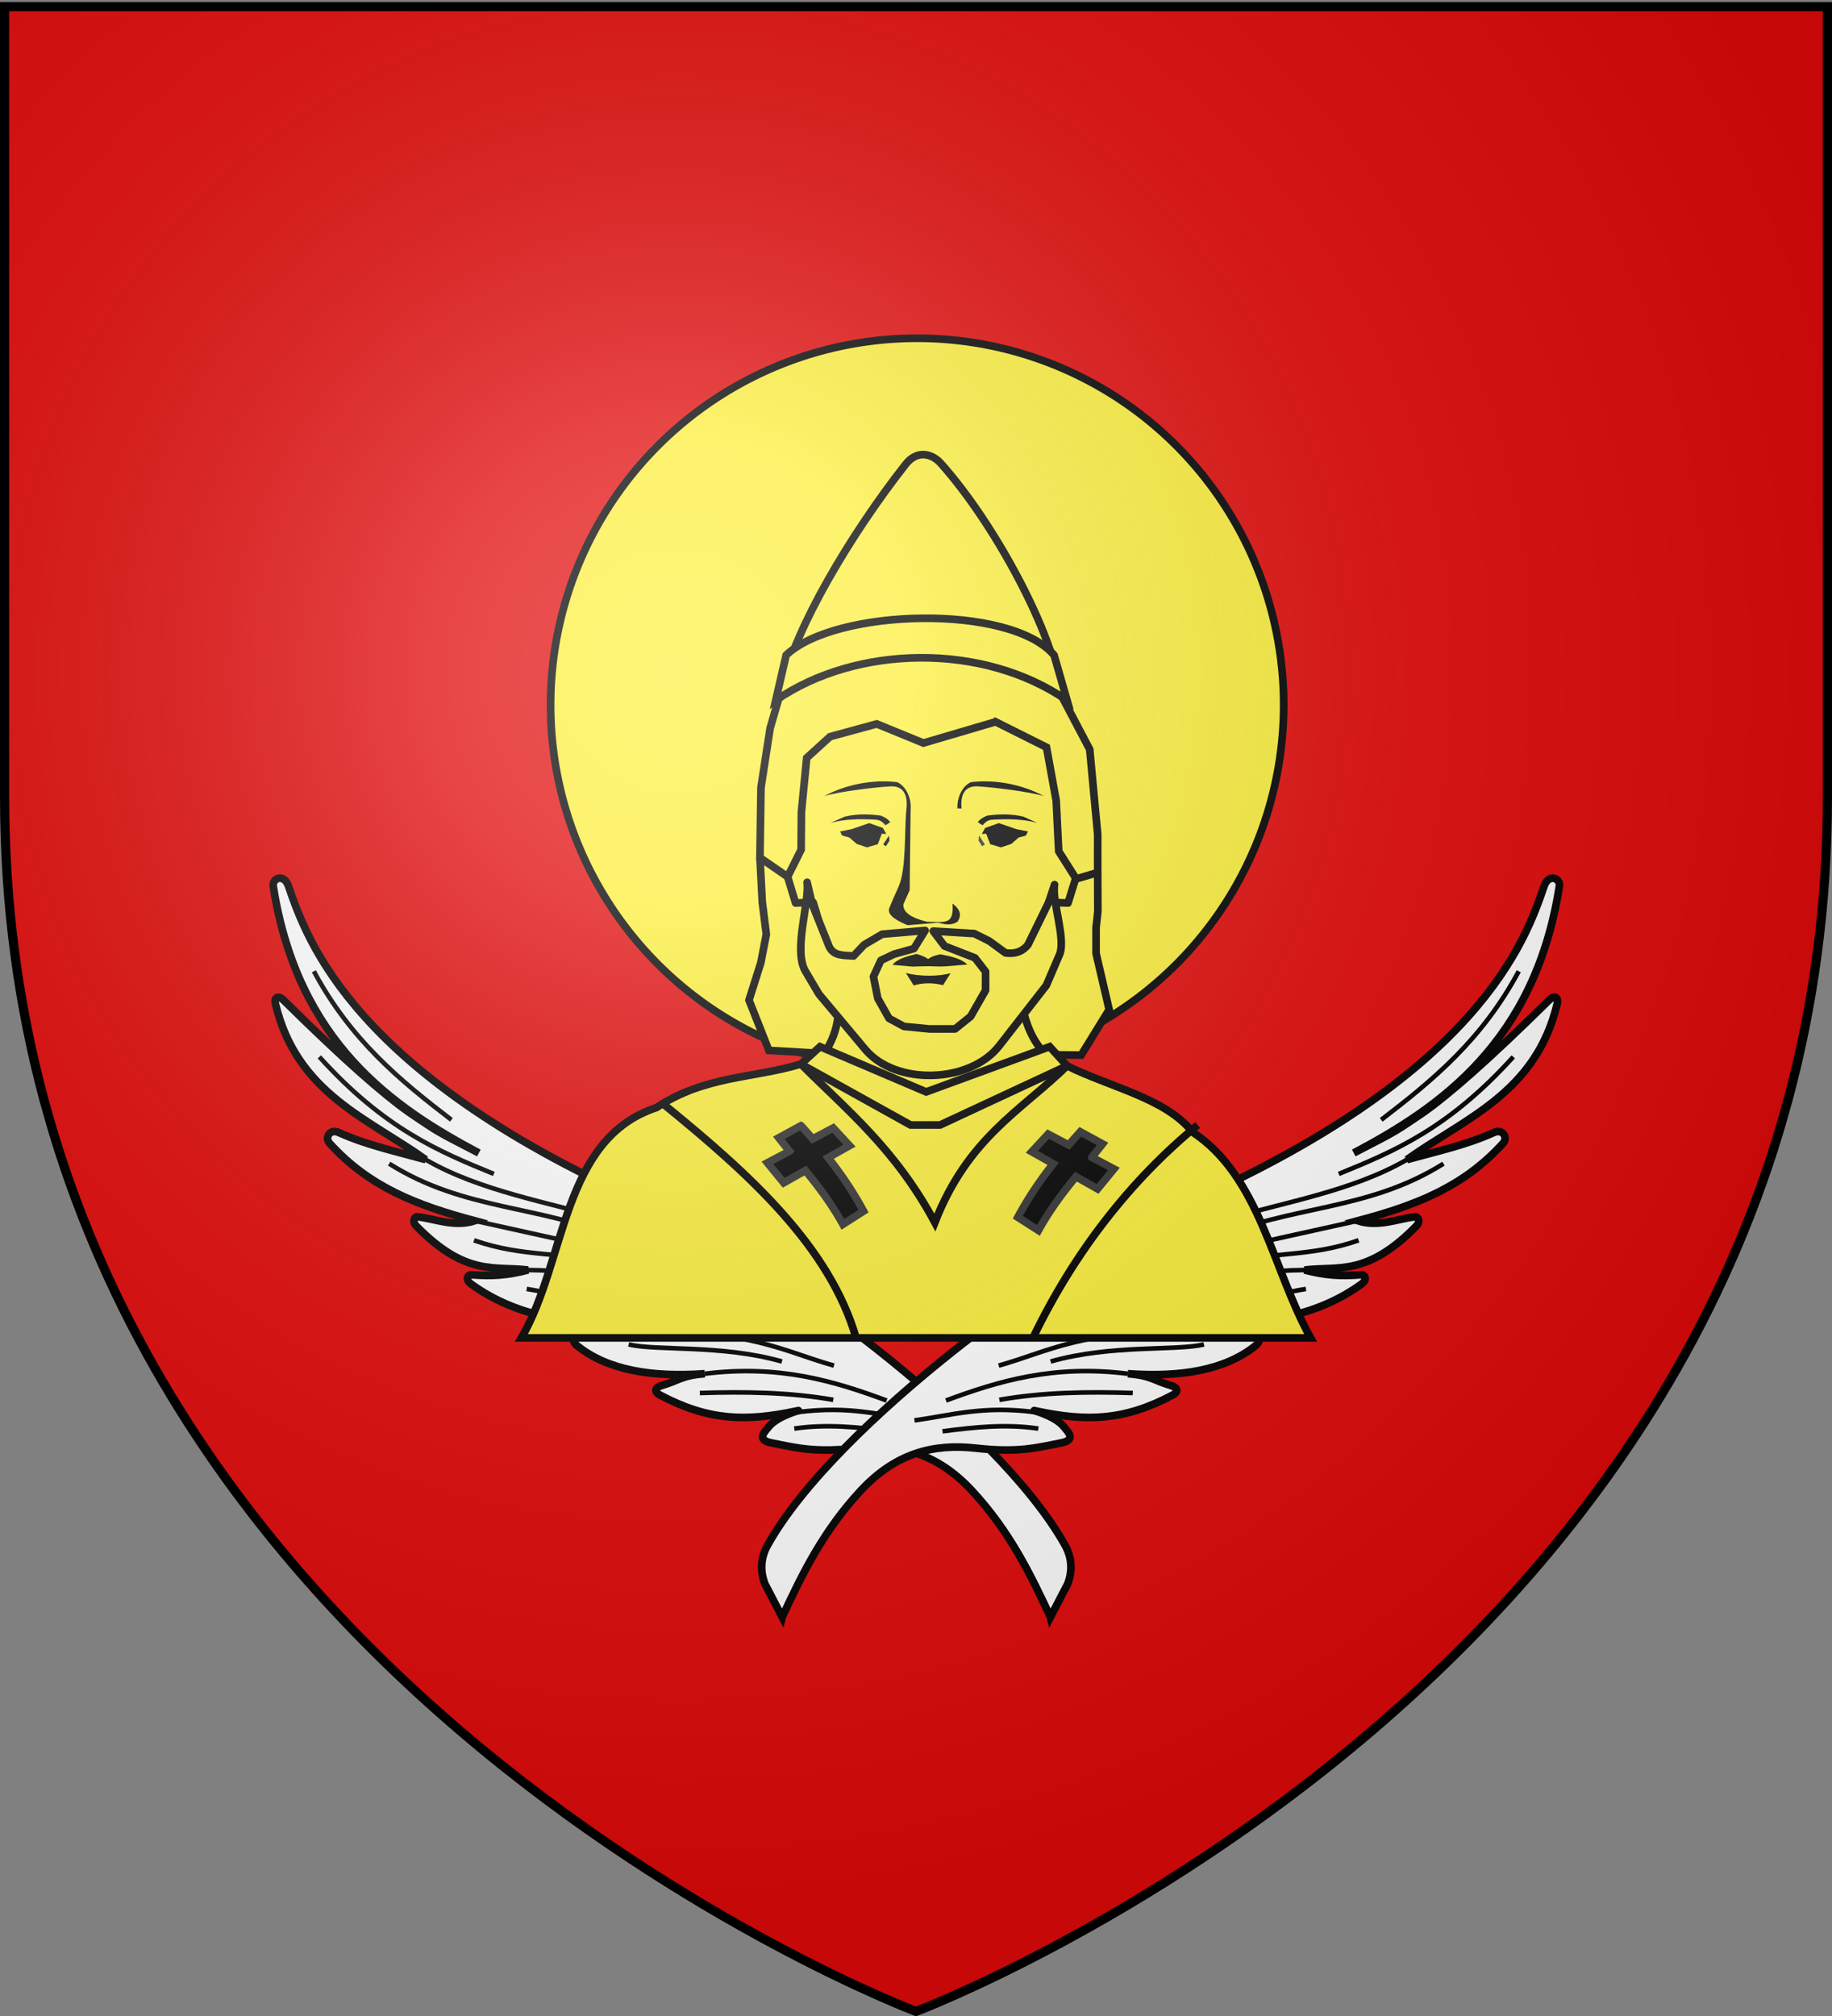 <svg xmlns="http://www.w3.org/2000/svg" xmlns:xlink="http://www.w3.org/1999/xlink" width="600" height="660" version="1.0"><rect width="100%" height="100%" fill="#808080" stroke="none"/><defs><g id="d"><path id="c" d="M0 0v1h.5L0 0z" transform="rotate(18 3.157 -.5)"/><use xlink:href="#c" width="810" height="540" transform="scale(-1 1)"/></g><g id="e"><use xlink:href="#d" width="810" height="540" transform="rotate(72)"/><use xlink:href="#d" width="810" height="540" transform="rotate(144)"/></g><g id="g"><path id="f" d="M0 0v1h.5L0 0z" transform="rotate(18 3.157 -.5)"/><use xlink:href="#f" width="810" height="540" transform="scale(-1 1)"/></g><g id="h"><use xlink:href="#g" width="810" height="540" transform="rotate(72)"/><use xlink:href="#g" width="810" height="540" transform="rotate(144)"/></g><radialGradient xlink:href="#a" id="j" cx="221.445" cy="226.331" r="300" fx="221.445" fy="226.331" gradientTransform="matrix(1.353 0 0 1.349 -77.63 -85.747)" gradientUnits="userSpaceOnUse"/><linearGradient id="a"><stop offset="0" style="stop-color:white;stop-opacity:.314"/><stop offset=".19" style="stop-color:white;stop-opacity:.251"/><stop offset=".6" style="stop-color:#6b6b6b;stop-opacity:.125"/><stop offset="1" style="stop-color:black;stop-opacity:.125"/></linearGradient><path id="b" d="M2.922 27.672c0-5.951 2.317-9.843 5.579-11.012 1.448-.519 3.307-.273 5.018 1.447 2.119 2.129 2.736 7.993-3.483 9.121.658-.956.619-3.081-.714-3.787-.99-.524-2.113-.253-2.676.123-.824.552-1.729 2.106-1.679 4.108H2.922z"/></defs><g style="display:inline"><path d="M300 658.5s298.5-112.32 298.5-397.772V2.176H1.5v258.552C1.5 546.18 300 658.5 300 658.5z" style="fill:#e20909;fill-opacity:1;fill-rule:evenodd;stroke:none;stroke-width:1px;stroke-linecap:butt;stroke-linejoin:miter;stroke-opacity:1"/></g><use xlink:href="#i" width="600" height="660" style="display:inline" transform="matrix(-1 0 0 1 600.2 0)"/><g id="i" style="display:inline"><path d="m953.38 529.4-5.66-10.883c-1.681-4.373-1.314-8.7.871-12.625 22.076-39.665 98.031-94.97 134.083-110.575 98.969-42.84 114.138-87.497 120.238-105.182 1.483-4.298 5.41-2.63 5 0-7.974 51.157-39.227 72.455-67.339 87.334 16.028-8.471 23.268-9.946 63.994-50.064 1.6-1.575 3.193-1.109 2.612 1.306-7.02 29.22-30.194 37.344-49.192 50.934 10.733-2.97 19.393-4.795 28.473-8.883 2.949-1.328 4.653 1.713 3.047 3.483-12.98 14.312-28.376 20.288-47.628 25.426 6.77 2.14 12.825-.597 18.72-1.306 1.083-.13 1.943 1.508.435 3.047-16.232 16.558-25.593 13.027-36.568 14.366 6.82 1.79 11.891 2.077 18.46 1.565 1.394-.11 2.177 1.606.177 3.047-14.807 10.668-30.705 12.372-49.981 14.107l14.801 2.177c1.583.233 2.608 2.175.436 3.918-10.046 8.061-24.602 10.347-41.792 9.142 7.719.601 8.264 2.155 14.284 3.918 2.012.59 2.46 1.97.435 3.047-16.028 8.524-28.374 8.72-44.757 5.224-3.038-.648 5.894 1.165 9.142 5.224 1.258 1.573 4.153 4.22-.871 5.224-8.33 1.667-14.486 3.255-27.861 1.742-13.979-1.582-26.44 1.6-37.874 13.93-12.263 13.224-19.051 27.112-25.685 41.357z" style="opacity:1;fill:#fff;fill-opacity:1;stroke:#000;stroke-width:2.5;stroke-linejoin:miter;stroke-miterlimit:4;stroke-dasharray:none;stroke-opacity:1" transform="translate(-697.206)"/><path d="M1149.565 366.613c16.875-12.925 32.986-26.166 45.05-48.636M1135.668 384.32c17.878-7.3 35.774-14.684 57.154-38.327M1157.987 379.645c-17.783 10.287-40.016 13.898-60.645 19.916M1169.96 380.958c-24.874 15.669-49.67 13.4-76.204 24.878M1141.88 399.67l-63.365 14.01M1142.168 406.06c-16.378 5.702-28.726 3.52-42.36 7.62M1124.466 415.778c-23.983.197-27.57 6.224-46.399 5.299M1124.91 421.974c-11.77 1.894-22.8 6.01-35.636 4.706M1093.122 434.497c-44.076 1.552-51.49 7.687-68.846 12.58M1091.515 440.128c-8.887 2.21-30.324-.045-50.205 5.603M1066.567 449.734c-24.313-3.027-42.301 2.38-59.55 8.773M1068.205 456.041c-14.811-.467-29.487-.258-43.705 2.242M1036.155 462.317c-17.146-2.212-27.287 1.024-39.447 2.69M1037.275 467.696c-10.46-1.555-20.919-.494-31.378.897" style="opacity:1;fill:#fff;fill-opacity:1;stroke:#000;stroke-width:1.5;stroke-linejoin:miter;stroke-miterlimit:4;stroke-dasharray:none;stroke-opacity:1" transform="translate(-697.206)"/></g><path d="M1344.364 572.681c-.07 0-.141 0 0 0z" style="fill:#feed01;fill-opacity:1;fill-rule:evenodd;stroke:none;stroke-width:1px;stroke-linecap:butt;stroke-linejoin:miter;stroke-opacity:1"/><path d="M1117.066 231.014a119.686 119.686 0 1 1-239.372 0 119.686 119.686 0 1 1 239.372 0z" style="opacity:1;fill:#fcef3c;fill-opacity:1;stroke:#000;stroke-width:2.493;stroke-linejoin:miter;stroke-miterlimit:4;stroke-dasharray:none;stroke-opacity:1" transform="matrix(1.003 0 0 1.003 -700 -.921)"/><path d="m359.505 285.65.056 12.721-.587 5.351v8.41l4.293 18.409-9.173 14.88-18.996-.178-56.085-12.262-8 12-19.196-1.095-6.51-16.465 3.868-12.231 1.807-9.313-1.328-10.564-.764-14.525" style="fill:#fcef3c;stroke:#000;stroke-width:2.5;stroke-linecap:butt;stroke-linejoin:miter;stroke-opacity:1;stroke-miterlimit:4;stroke-dasharray:none"/><path d="m274.14 319.548 58.946.728c2.501 16.91 5.52 24.835 19.518 32.212l-47.679 30.073-38.853-32.004c6.855-9.404 10.112-14.614 8.068-31.01z" style="fill:#fcef3c;stroke:#000;stroke-width:2.5;stroke-linecap:butt;stroke-linejoin:miter;stroke-miterlimit:4;stroke-dasharray:none;stroke-opacity:1"/><path d="M305.327 209.408c-19.816.004-39.614 9.474-42.991 28.364-2.119 11.85-2.412 22.926-1.303 33.457l-.237-.947-2.842 16.758 2.605 8.587 5.744-.237c5.245 15.829 3.24 23.88 16.812 33.863 17.511 12.88 30.17 11.51 43.772 0 12.849-10.872 12.85-17.092 16.575-33.863l6.336.237 2.665-8.587-2.902-16.758c.546-7.479.467-22.037-1.125-32.51-3.443-18.909-23.293-28.37-43.11-28.364z" style="fill:#fcef3c;fill-opacity:1;stroke:#000;stroke-width:2.5;stroke-linecap:butt;stroke-linejoin:round;stroke-miterlimit:4;stroke-dasharray:none;stroke-opacity:1"/><path d="M311.952 295.804c2.943 2.203 2.826 4.09 1.712 5.873-2.285 1.537-4.351.88-6.433.38l-2.578.227-7.419.612c-4.806-2.002-6.669-3.763-5.968-5.63 1.08-2.721 2.4-5.567 2.965-6.824 2.742-6.101 1.86-18.462 2.66-25.758.62-6.241-2.575-7.364-5.183-7.243-4.532.214-17.06 1.71-21.775 3.19 7.217-3.903 16.104-5.51 23.897-4.57 3.379 1.517 4.668 6.1 4.41 8.585l-.315 26.773-2.047 4.624c-.357 3.88 6.182 5.277 7.693 5.723 5.968.055 8.894 1.18 8.38-5.962z" style="fill:#000;fill-opacity:1;stroke:none;stroke-width:2.5;stroke-miterlimit:4;stroke-dasharray:none"/><g style="stroke-width:1.319;stroke-miterlimit:4;stroke-dasharray:none"><path d="M360.908 84.193c.718-.86 1.24-.952 1.958-.985 2.499-.116 5.001-.117 7.515.577l-2.426-1.09c-2.123-.5-4.19-.454-6.234-.175-.83.317-1.332.705-1.64 1.136l.827.537z" style="fill:#000;fill-opacity:1;stroke:none;stroke-width:1.319;stroke-miterlimit:4;stroke-dasharray:none" transform="matrix(-1.895 0 0 1.895 973.922 110.635)"/><path d="m368.741 85.259-1.96-.39-3.06-1.054-2.368.839-.578 1.043.762-.047.696 1.812 1.862.55 1.796-.606 1.25-1.092 1.23-.334.13-.205.24-.516zM360.3 85.962l1.005 1.547-.484.301-.603-.967.083-.88z" style="fill:#000;fill-opacity:1;stroke:none;stroke-width:1.319;stroke-miterlimit:4;stroke-dasharray:none" transform="matrix(-1.895 0 0 1.895 973.922 110.635)"/></g><g style="stroke-width:1.319;stroke-miterlimit:4;stroke-dasharray:none"><path d="M360.908 84.193c.718-.86 1.24-.952 1.958-.985 2.499-.116 5.001-.117 7.515.577l-2.426-1.09c-2.123-.5-4.19-.454-6.234-.175-.83.317-1.332.705-1.64 1.136l.827.537z" style="fill:#000;fill-opacity:1;stroke:none;stroke-width:1.319;stroke-miterlimit:4;stroke-dasharray:none" transform="translate(-362.121 110.635) scale(1.895)"/><path d="m368.741 85.259-1.96-.39-3.06-1.054-2.368.839-.578 1.043.762-.047.696 1.812 1.862.55 1.796-.606 1.25-1.092 1.23-.334.13-.205.24-.516z" style="fill:#000;fill-opacity:1;stroke:none;stroke-width:1.319;stroke-miterlimit:4;stroke-dasharray:none" transform="translate(-362.121 110.635) scale(1.895)"/><path d="m360.3 85.962 1.005 1.547-.484.301-.603-.967.083-.88z" style="fill:#313131;fill-opacity:1;stroke:none;stroke-width:1.319;stroke-miterlimit:4;stroke-dasharray:none" transform="translate(-362.121 110.635) scale(1.895)"/></g><path d="M314.932 264.684c-.62-6.241 2.576-7.364 5.184-7.243 4.532.214 17.06 1.71 21.774 3.19-7.216-3.903-16.103-5.51-23.897-4.57-3.378 1.517-4.667 6.1-4.409 8.585l1.348.038z" style="fill:#000;fill-opacity:1;stroke:none;stroke-width:2.5;stroke-miterlimit:4;stroke-dasharray:none"/><path d="M292.324 315.879c1.25-1.815 4.675-2.825 7.85-3.578 1.42.403 2.639.869 3.822 1.656 1.067-.764 1.752-1.066 4.023-1.542 3.23.666 6.835 1.368 8.78 3.36l-7.021.577c-1.925.158-3.896-.043-5.829-.031-1.665.012-3.446.06-5.114.126l-6.51-.568zM296.685 318.539c4.628 1.19 10.5 1.168 14.639.083l-2.479 3.92c-3.288-.906-6.87-.785-9.582.085l-2.578-4.088z" style="fill:#000;stroke:none;stroke-width:2.5;stroke-miterlimit:4;stroke-dasharray:none"/><path d="m326.061 236.307 16.68 8.34 3.175 17.475.825 16.578 5.73 9.035 7.034-2.085v-12.51l-2.61-27.798-12.255-23.282c-30.196-18.042-61.259-12.677-88.421 2.65l-3.995 13.682-2.996 19.46-.338 22.936 9.064 6.252 4.424-8.865.093-12.332 1.737-17.722 7.645-6.95 15.29-4.17 15.29 6.256 23.628-6.95z" style="fill:#fcef3c;stroke:#000;stroke-width:2.5;stroke-linecap:butt;stroke-linejoin:miter;stroke-opacity:1;stroke-miterlimit:4;stroke-dasharray:none"/><path d="m305.646 304.824 3.692 4.883 9.978 3.89 3.469 4.49v6.12l-4.897 8.57-5.1 4.08h-8.366l-8.365-.816-4.897-2.652-3.672-6.53-1.428-7.14 2.448-5.305 4.285-2.04 6.526-1.82 3.675-5.934-14.078 1.225-5.917 3.468-3.468 3.673c-3.01-.307-6.404.156-7.957-3.06l-5.594-13.974-1.635-7.112c.801 6.583-4.459 21.767-.729 28.838l4.576 7.753 15.215 18.159c9.904 11.82 34.236 11.137 43.867-1.224l15.42-19.791 4.37-10.201c2.034-5.237-2.636-17.526-1.685-22.763l-1.917 5.779-6.803 13.923c-1.51 1.822-3.543 3.123-7.345 2.653l-5.305-3.877-4.897-2.448-13.466-.817z" style="fill:#fcef3c;fill-opacity:1;stroke:#000;stroke-width:2.5;stroke-linecap:butt;stroke-linejoin:round;stroke-miterlimit:4;stroke-dasharray:none;stroke-opacity:1"/><path d="M296.603 152.01c3.942-5.015 8.852-3.3 11.517-.322 18.082 20.206 36.958 56.178 38.87 73.737-42.396-30.583-66.063-14.349-90.771-.714 4.168-19.08 22.403-49.83 40.384-72.701z" style="fill:#fcef3c;fill-opacity:1;stroke:#000;stroke-width:2.5;stroke-linejoin:miter;stroke-miterlimit:4;stroke-dasharray:none;stroke-opacity:1"/><path d="m254.05 229.298 3.419-14.813c16.158-15.372 73.482-16.824 87.75 0l4.267 14.813c-27.535-19.016-69.037-18.194-95.436 0z" style="fill:#fcef3c;fill-opacity:1;stroke:#000;stroke-width:2.5;stroke-linejoin:miter;stroke-miterlimit:4;stroke-dasharray:none;stroke-opacity:1"/><path d="M170.764 438c14.724-25.157 13.103-65.174 44.254-75.398 15.763-10.466 31.525-9.528 47.288-14.243l40.445 16.264 46.723-15.694c14.003 6.97 32.404 10.64 41.02 21.65 22.163 14.546 26.112 44.704 38.742 67.421H170.764z" style="opacity:1;fill:#fcef3c;fill-opacity:1;stroke:#000;stroke-width:2.5;stroke-linejoin:miter;stroke-miterlimit:4;stroke-dasharray:none;stroke-opacity:1"/><path d="m262.306 348.36 42.724 14.278 44.444-13.71c-15.187 14.832-32.441 23.46-43.3 51.276-12.929-24.055-28.712-36.695-43.868-51.845z" style="opacity:1;fill:#fcef3c;fill-opacity:1;stroke:#000;stroke-width:2.5;stroke-linejoin:miter;stroke-miterlimit:4;stroke-dasharray:none;stroke-opacity:1"/><path d="m268.573 342.662 34.753 14.813 40.45-14.813 5.698 6.267-41.59 19.37h-9.686l-35.892-19.94 6.267-5.697z" style="opacity:1;fill:#fcef3c;fill-opacity:1;stroke:#000;stroke-width:2.5;stroke-linejoin:miter;stroke-miterlimit:4;stroke-dasharray:none;stroke-opacity:1"/><path d="M217.683 361.797c28.084 22.857 54.05 46.462 62.688 76.183M338.296 438.03c13.635-28.347 32.197-51.802 53.955-69.703" style="display:inline;opacity:1;fill:#fcef3c;fill-opacity:1;stroke:#000;stroke-width:2.5;stroke-linejoin:miter;stroke-miterlimit:4;stroke-dasharray:none;stroke-opacity:1"/><path d="M353.813 370.531a289.994 289.994 0 0 0-3.813 4.313l-6.719-3.563-5.344 5.781 7 3.938c-4.095 5.206-8.016 10.867-11.593 17.5l6.75 4.313c3.878-6.968 8.047-12.407 12.281-17.594l7.094 4 5.344-6.531-7.22-3.813a216.535 216.535 0 0 0 3.5-4.375l-7.28-3.969zM262.344 368.531a289.994 289.994 0 0 1 3.812 4.313l6.72-3.563 5.343 5.781-7 3.938c4.096 5.206 8.017 10.867 11.594 17.5l-6.75 4.313c-3.879-6.968-8.047-12.407-12.282-17.594l-7.094 4-5.343-6.531 7.219-3.813a216.535 216.535 0 0 1-3.5-4.375l7.28-3.969z" style="display:inline;opacity:1;fill:#000;fill-opacity:1;stroke:#313131;stroke-width:2.5;stroke-linejoin:miter;stroke-miterlimit:4;stroke-dasharray:none;stroke-opacity:1"/><path d="M300 658.5s298.5-112.32 298.5-397.772V2.176H1.5v258.552C1.5 546.18 300 658.5 300 658.5z" style="opacity:1;fill:url(#j);fill-opacity:1;fill-rule:evenodd;stroke:none;stroke-width:1px;stroke-linecap:butt;stroke-linejoin:miter;stroke-opacity:1"/><path d="M300 658.5S1.5 546.18 1.5 260.728V2.176h597v258.552C598.5 546.18 300 658.5 300 658.5z" style="opacity:1;fill:none;fill-opacity:1;fill-rule:evenodd;stroke:#000;stroke-width:3;stroke-linecap:butt;stroke-linejoin:miter;stroke-miterlimit:4;stroke-dasharray:none;stroke-opacity:1"/></svg>